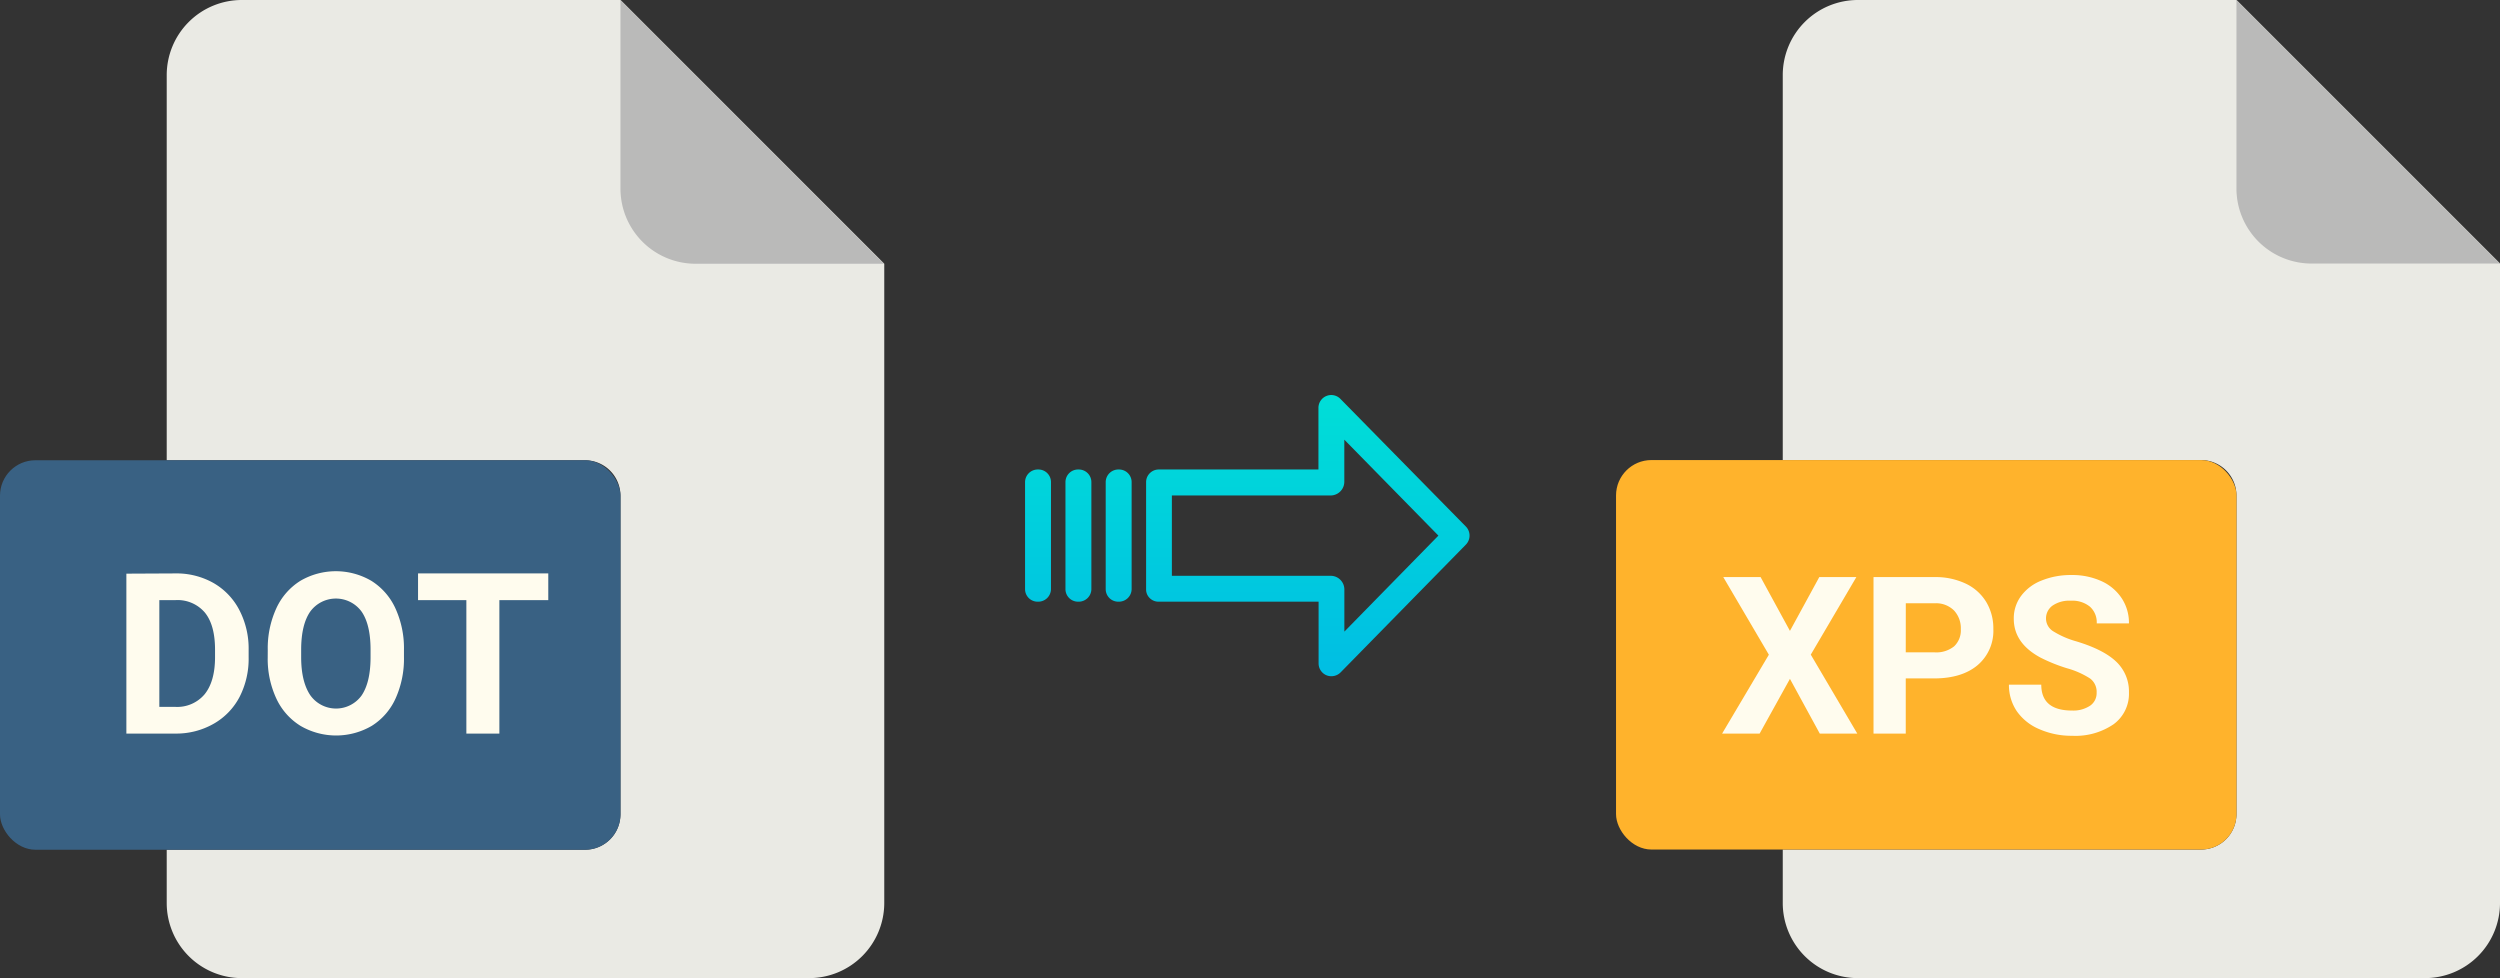 <svg xmlns="http://www.w3.org/2000/svg" xmlns:xlink="http://www.w3.org/1999/xlink" viewBox="0 0 511.19 200.04"><rect x="0" y="0" width="511.19" height="200.04" fill="#333333" stroke="none"/><defs><style>.cls-1{fill:#eaeae4;}.cls-2{fill:#babab9;}.cls-3{fill:#396183;}.cls-4{fill:#fffcee;}.cls-5{fill:#ffb32c;}.cls-6{fill:url(#linear-gradient);}.cls-7{fill:url(#linear-gradient-2);}.cls-8{fill:url(#linear-gradient-3);}.cls-9{fill:url(#linear-gradient-4);}</style><linearGradient id="linear-gradient" x1="267.38" y1="135.98" x2="267.38" y2="16.78" gradientTransform="matrix(1, 0, 0, -1, 0, 186.67)" gradientUnits="userSpaceOnUse"><stop offset="0" stop-color="#00efd1"/><stop offset="1" stop-color="#00acea"/></linearGradient><linearGradient id="linear-gradient-2" x1="228.73" y1="135.98" x2="228.73" y2="16.78" xlink:href="#linear-gradient"/><linearGradient id="linear-gradient-3" x1="220.49" y1="135.98" x2="220.49" y2="16.78" xlink:href="#linear-gradient"/><linearGradient id="linear-gradient-4" x1="212.24" y1="135.98" x2="212.24" y2="16.78" xlink:href="#linear-gradient"/></defs><title>dot to xps</title><g id="Layer_2" data-name="Layer 2"><g id="Layer_2-2" data-name="Layer 2"><path class="cls-1" d="M119.62,173.75H34.09v10.93A15.36,15.36,0,0,0,49.45,200h116a15.37,15.37,0,0,0,15.36-15.36V53.93L126.87,0H49.45A15.36,15.36,0,0,0,34.09,15.4V94.11h85.53a7.25,7.25,0,0,1,7.25,7.24h0v65.16A7.25,7.25,0,0,1,119.62,173.75Z"/><path class="cls-2" d="M180.76,53.93,126.87,0V38.57a15.36,15.36,0,0,0,15.36,15.36h38.53Z"/><rect class="cls-3" y="94.11" width="126.87" height="79.64" rx="7.24"/><path class="cls-4" d="M35.9,117.25a15.34,15.34,0,0,1,7.72,1.94,13.55,13.55,0,0,1,5.31,5.53,17.07,17.07,0,0,1,1.91,8.14v1.51A17.11,17.11,0,0,1,49,142.48a13.48,13.48,0,0,1-5.29,5.5A15.4,15.4,0,0,1,36,150H25.84v-32.7Zm-3.32,5.46v21.83h3.26a7.32,7.32,0,0,0,6-2.58c1.39-1.72,2.1-4.19,2.13-7.39v-1.73q0-5-2.06-7.56a7.32,7.32,0,0,0-6.05-2.57Z"/><path class="cls-4" d="M54.75,132.91a19.61,19.61,0,0,1,1.74-8.5,13,13,0,0,1,4.92-5.64,14.38,14.38,0,0,1,14.53,0,13,13,0,0,1,4.92,5.64,19.54,19.54,0,0,1,1.74,8.47v1.46a19.7,19.7,0,0,1-1.71,8.47A12.79,12.79,0,0,1,76,148.43a14.46,14.46,0,0,1-14.54,0,13,13,0,0,1-4.95-5.58,19.23,19.23,0,0,1-1.77-8.35Zm8.67,9.21a6.45,6.45,0,0,0,10.51.1c1.21-1.78,1.83-4.36,1.84-7.76v-1.6q0-5.15-1.84-7.81a6.5,6.5,0,0,0-10.49,0q-1.84,2.64-1.86,7.74v1.59Q61.58,139.35,63.42,142.12Z"/><path class="cls-4" d="M85.48,122.71v-5.46h26.63v5.46h-10V150H95.36V122.71Z"/></g><g id="Layer_13" data-name="Layer 13"><path class="cls-1" d="M450.06,173.71H364.53v10.93A15.36,15.36,0,0,0,379.89,200H495.83a15.36,15.36,0,0,0,15.36-15.36V53.89L457.3,0H379.89a15.36,15.36,0,0,0-15.36,15.36V94.07h85.53a7.24,7.24,0,0,1,7.24,7.24h0v65.16A7.24,7.24,0,0,1,450.06,173.71Z"/><path class="cls-2" d="M511.19,53.89,457.3,0V38.53a15.36,15.36,0,0,0,15.36,15.36h38.53Z"/><rect class="cls-5" x="330.44" y="94.07" width="126.87" height="79.64" rx="7.24"/><path class="cls-4" d="M352.13,150l9.56-16.13L352.37,118H360l6,11,6-11h7.58l-9.32,15.86L379.77,150H372.1L366,138.81,359.8,150Z"/><path class="cls-4" d="M383.09,150V118h12.48a14.42,14.42,0,0,1,6.34,1.32,9.78,9.78,0,0,1,4.21,3.74,10.46,10.46,0,0,1,1.47,5.53,9.19,9.19,0,0,1-3.22,7.42c-2.14,1.8-5.11,2.71-8.91,2.71h-5.78V150Zm6.59-16.61h5.89a5.81,5.81,0,0,0,4-1.23,4.49,4.49,0,0,0,1.37-3.52,5.3,5.3,0,0,0-1.38-3.8,5.2,5.2,0,0,0-3.82-1.49h-6.05Z"/><path class="cls-4" d="M410.78,140h6.61q0,5.3,6.33,5.29a6.21,6.21,0,0,0,3.67-1,3.12,3.12,0,0,0,1.32-2.67,3.38,3.38,0,0,0-1.32-2.87,17.17,17.17,0,0,0-4.75-2.11,33.94,33.94,0,0,1-5.43-2.19q-5.44-2.94-5.44-7.93a7.66,7.66,0,0,1,1.46-4.62,9.47,9.47,0,0,1,4.19-3.18,15.84,15.84,0,0,1,6.14-1.14,14.31,14.31,0,0,1,6.11,1.24,9.75,9.75,0,0,1,4.17,3.51,9.13,9.13,0,0,1,1.48,5.14h-6.59a4.29,4.29,0,0,0-1.39-3.42,5.69,5.69,0,0,0-3.88-1.22,6.07,6.07,0,0,0-3.76,1,3.21,3.21,0,0,0-1.34,2.69,3.08,3.08,0,0,0,1.57,2.62,18.11,18.11,0,0,0,4.62,2q5.63,1.7,8.2,4.19a8.37,8.37,0,0,1,2.57,6.24,7.72,7.72,0,0,1-3.14,6.52,13.81,13.81,0,0,1-8.46,2.36A16.33,16.33,0,0,1,417,149.1a10.63,10.63,0,0,1-4.63-3.7A9.52,9.52,0,0,1,410.78,140Z"/></g><g id="Layer_3" data-name="Layer 3"><path class="cls-6" d="M274.08,81.56a2.62,2.62,0,0,0-4.49,1.85V96H237a2.59,2.59,0,0,0-2.65,2.54v22a2.43,2.43,0,0,0,.78,1.79,2.54,2.54,0,0,0,1.87.7h32.62v12.59a2.63,2.63,0,0,0,1.62,2.46,2.6,2.6,0,0,0,1,.19,2.64,2.64,0,0,0,1.89-.79l25.6-26.11a2.65,2.65,0,0,0,0-3.71Zm.81,47.59v-8.63a2.8,2.8,0,0,0-2.7-2.78H239.62V101.31h32.56a2.81,2.81,0,0,0,2.7-2.78V89.9l19.24,19.62Z"/><path class="cls-7" d="M228.74,96h0a2.6,2.6,0,0,0-2.65,2.54v21.93a2.56,2.56,0,0,0,2.58,2.56h.07a2.6,2.6,0,0,0,2.65-2.54V98.57A2.57,2.57,0,0,0,228.81,96Z"/><path class="cls-8" d="M220.5,96h0a2.58,2.58,0,0,0-2.64,2.54v21.93a2.57,2.57,0,0,0,2.58,2.56h.07a2.59,2.59,0,0,0,2.65-2.54v0l0-21.89A2.58,2.58,0,0,0,220.56,96Z"/><path class="cls-9" d="M212.25,96h0a2.6,2.6,0,0,0-2.65,2.54v21.93a2.56,2.56,0,0,0,2.58,2.56h.07a2.6,2.6,0,0,0,2.65-2.54V98.57A2.57,2.57,0,0,0,212.32,96Z"/></g></g></svg>